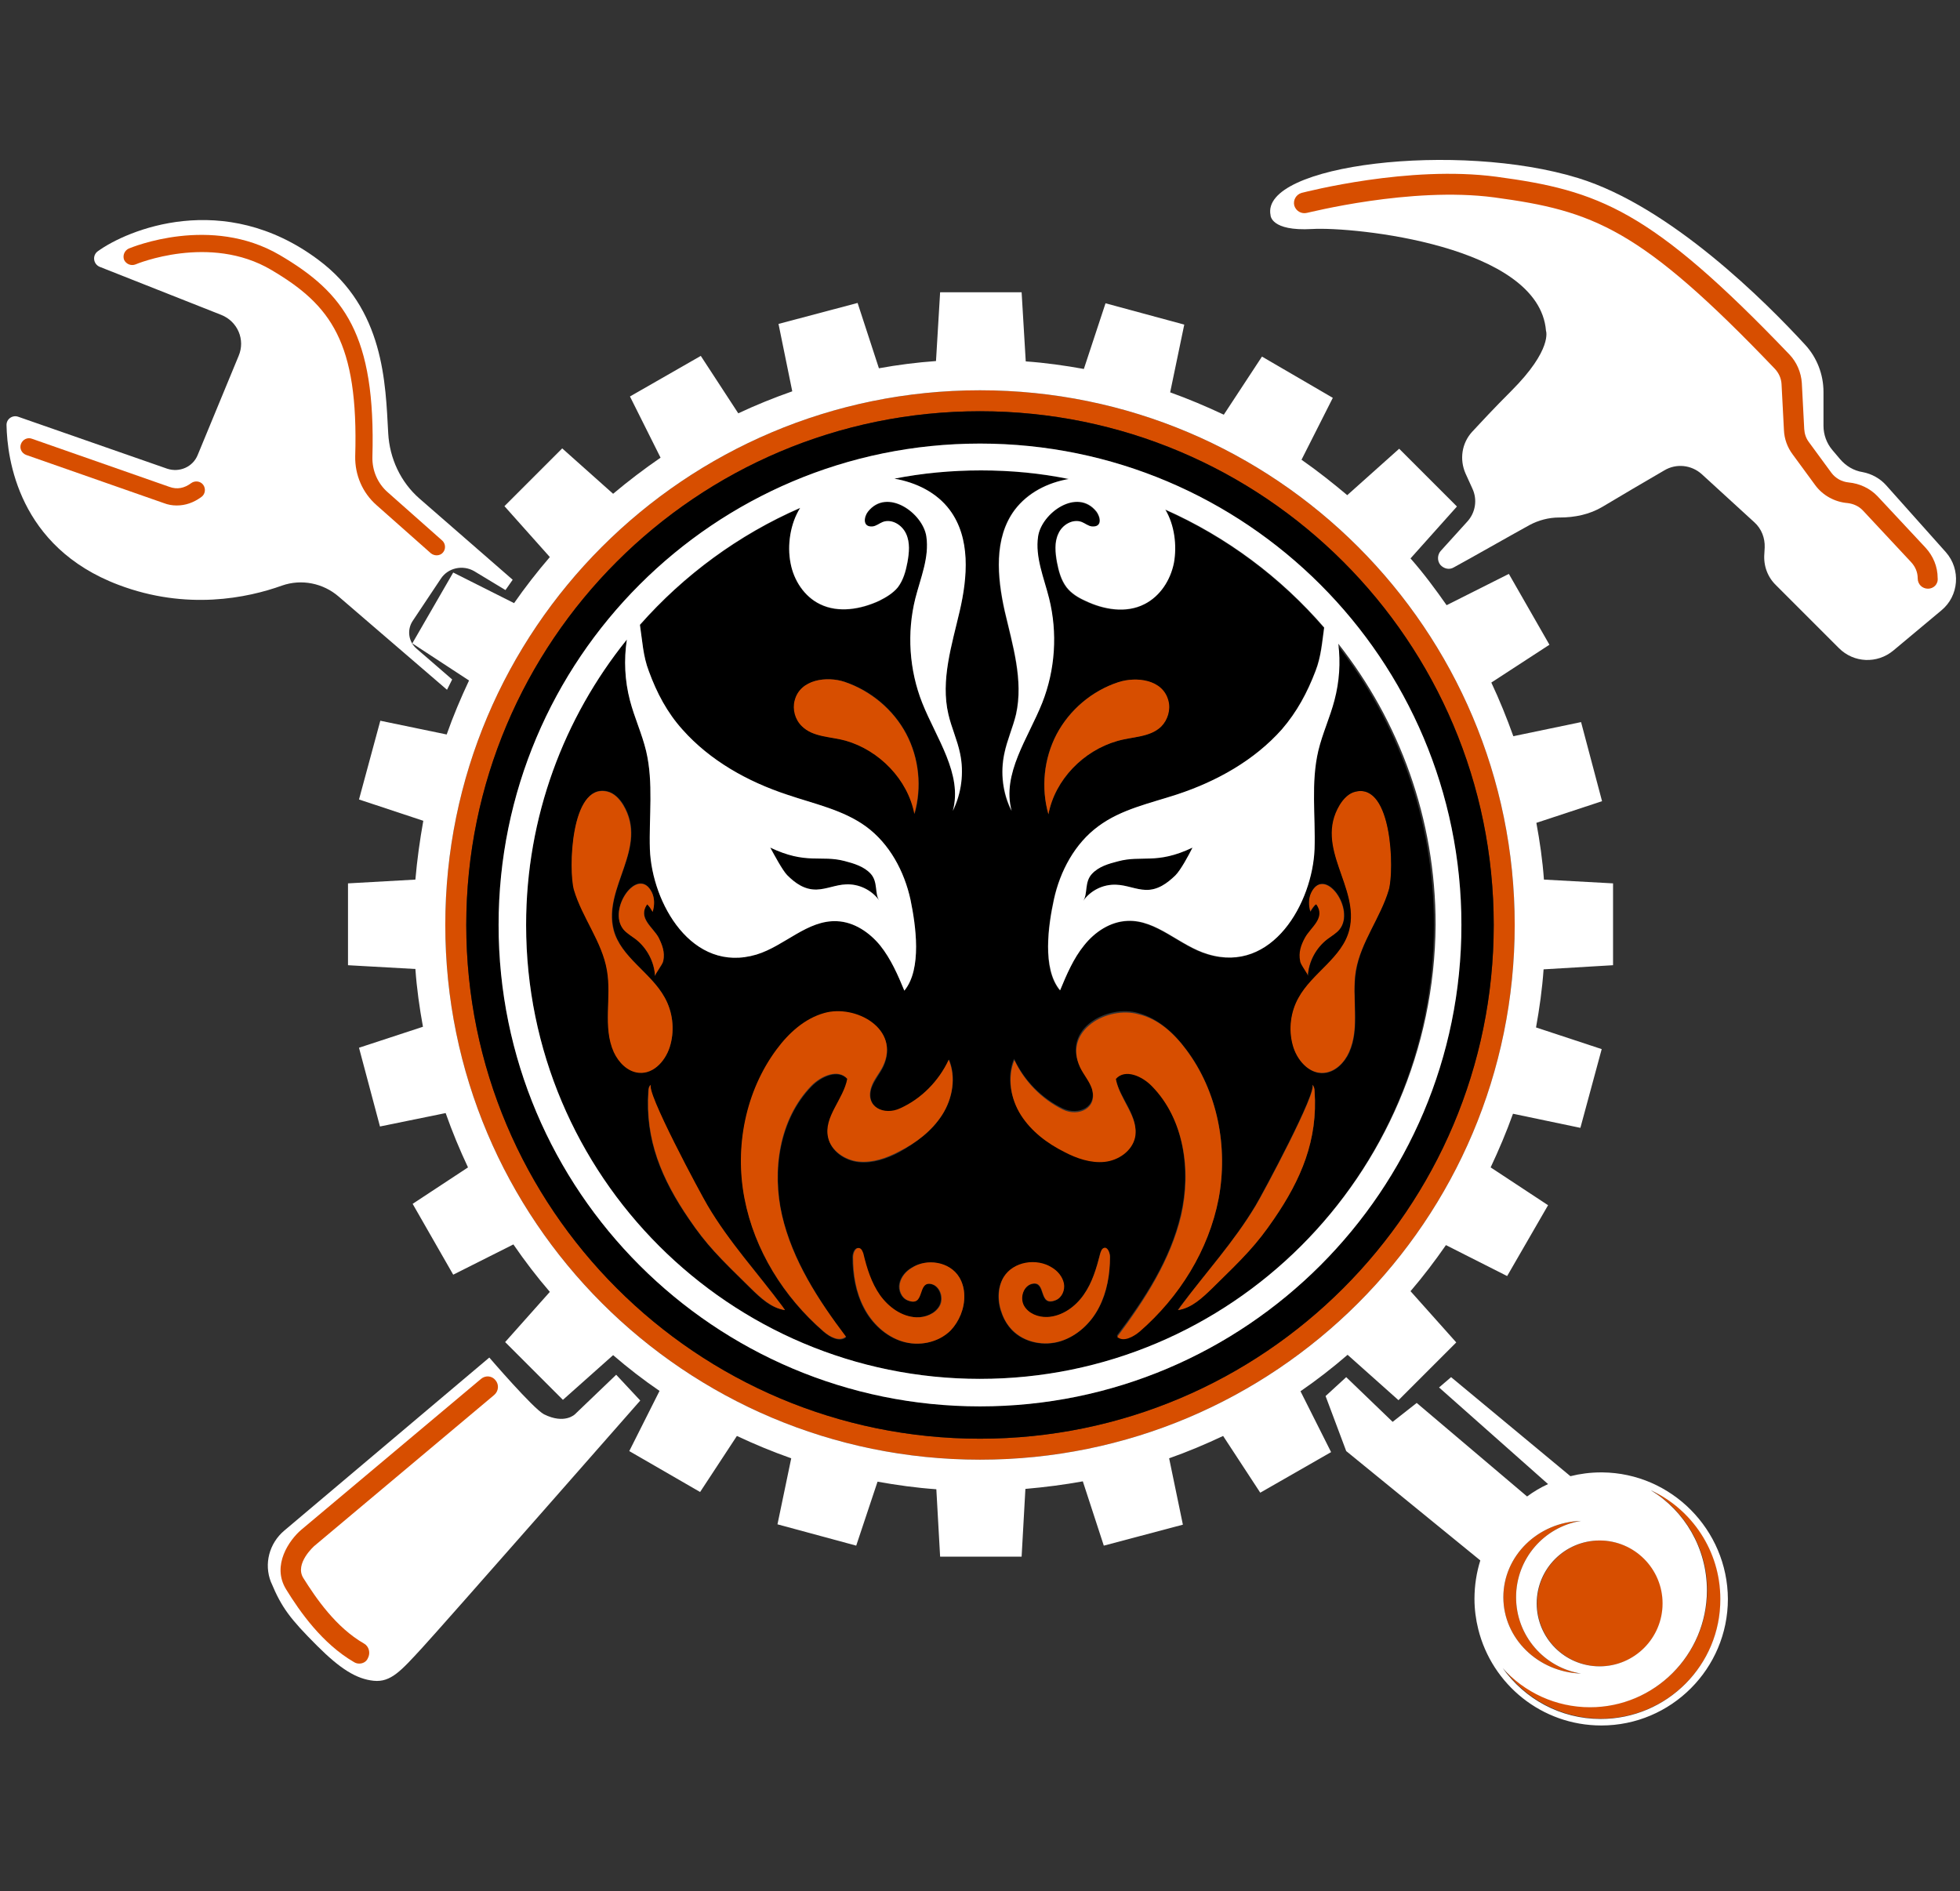 <svg width="570" height="550" xmlns="http://www.w3.org/2000/svg" xml:space="preserve" version="1.1">

 <rect width="100%" height="100%" fill="#333333" stroke="none"/>

 <g>
  <title>Layer 1</title>
     <g id="svg_1">
   <g id="svg_2">
    <g id="XMLID_4_">
     <g id="svg_3">
      <path id="svg_4" fill="#D74E00"
            d="m394.3,230.2c10.6,-2.4 11.3,22.9 9.6,28.6c-2.4,8.1 -8.1,15.1 -9.6,23.4c-1.3,7.9 1.3,16.5 -2,23.8c-1.3,3 -4,5.7 -7.3,6c-4.5,0.4 -8.1,-4 -9.2,-8.3c-1.2,-4.5 -0.5,-9.5 1.7,-13.6c4,-7.3 12.8,-11.7 14.8,-19.8c3.1,-12.4 -10.3,-23.8 -2.8,-36.3c1.1,-1.7 2.7,-3.4 4.8,-3.8z"
            class="st0"/>
         <path id="svg_5" fill="#D74E00"
               d="m285,113.5c85.9,0 155.5,69.6 155.5,155.5s-69.6,155.5 -155.5,155.5s-155.5,-69.6 -155.5,-155.5s69.6,-155.5 155.5,-155.5zm149.4,155.5c0,-82.5 -66.9,-149.4 -149.4,-149.4s-149.4,66.9 -149.4,149.4s66.9,149.4 149.4,149.4s149.4,-66.9 149.4,-149.4z"
               class="st0"/>
         <path id="svg_6"
               d="m285,119.6c82.5,0 149.4,66.9 149.4,149.4s-66.9,149.4 -149.4,149.4s-149.4,-66.9 -149.4,-149.4s66.9,-149.4 149.4,-149.4zm140,149.4c0,-77.3 -62.7,-140 -140,-140s-140,62.7 -140,140s62.7,140 140,140s140,-62.7 140,-140z"/>
         <path id="svg_7" fill="#D74E00"
               d="m381.2,259.7c4,-8.1 13.1,4.8 8.3,10.7c-1,1.2 -2.3,1.9 -3.5,2.8c-3.3,2.5 -5.5,6.6 -5.7,10.8c0,-0.8 -2.2,-3.3 -2.4,-4.5c-0.5,-2.5 0.3,-4.6 1.4,-6.8c1.6,-3.1 6,-5.7 3.3,-9.7c-0.7,0.7 -1.1,1.4 -1.7,2.2c-0.4,-1.8 -0.5,-3.8 0.3,-5.5z"
               class="st0"/>
         <path id="svg_8"
               d="m190.5,283.9c0,-0.8 2.2,-3.3 2.4,-4.5c0.5,-2.5 -0.3,-4.6 -1.4,-6.8c-1.7,-3.1 -6,-5.7 -3.3,-9.7c0.7,0.7 1.1,1.4 1.6,2.2c0.5,-1.8 0.6,-3.9 -0.2,-5.6c-4,-8.1 -13.1,4.8 -8.3,10.7c1,1.2 2.3,1.9 3.5,2.8c3.3,2.7 5.5,6.8 5.7,10.9zm189.9,0c0.2,-4.2 2.3,-8.2 5.7,-10.8c1.2,-0.9 2.6,-1.7 3.5,-2.8c4.8,-5.9 -4.4,-18.8 -8.3,-10.7c-0.8,1.7 -0.8,3.7 -0.2,5.6c0.5,-0.8 0.9,-1.6 1.7,-2.2c2.8,4 -1.6,6.6 -3.3,9.7c-1.2,2.2 -1.9,4.3 -1.4,6.8c0.1,1.1 2.3,3.7 2.3,4.4zm8.3,-96.6c17.7,22.5 28.3,50.8 28.3,81.7c0,72.9 -59.1,132 -132,132s-132,-59.1 -132,-132c0,-31.4 11,-60.3 29.3,-83c-0.9,5.9 -0.6,11.9 0.9,17.7c1.3,5 3.5,9.7 4.7,14.7c2.2,9.3 0.8,19.1 1.1,28.6c0.6,15.6 12.2,36.2 31,30.6c8.2,-2.5 14.9,-10.1 23.4,-9.7c5,0.2 9.5,3.3 12.6,7.1c3.1,3.9 5.1,8.5 7,13.1c5.2,-6.3 3.3,-19.1 1.8,-26.4c-1.8,-8.3 -6.1,-16.3 -12.9,-21.3c-6.7,-4.9 -15.1,-6.6 -23,-9.3c-11.5,-3.8 -22.4,-9.9 -30.4,-18.9c-4.5,-5 -7.5,-10.7 -9.8,-17c-1.7,-4.4 -1.9,-8.9 -2.6,-13.4c12.8,-14.5 28.7,-26.2 46.6,-34c-2.9,4.6 -3.8,10.9 -2.8,16c0.9,5 4,9.8 8.6,12c5.3,2.6 11.8,1.5 17.2,-1c2,-1 4,-2.2 5.4,-3.9c1.6,-2.1 2.4,-4.7 2.8,-7.3c0.5,-2.8 0.8,-5.7 -0.4,-8.3c-1.2,-2.6 -4.2,-4.4 -6.8,-3.4c-1,0.4 -1.9,1.2 -3,1.3c-3,0.2 -2.4,-2.9 -1.3,-4.3c5.6,-7.1 16,0.4 17,7.2c0.9,6.1 -1.7,12.1 -3.2,18c-2.5,10 -1.8,20.8 2,30.4c4.1,10.4 11.8,20.7 8.9,31.4c2.5,-5.1 3.3,-11.1 2.1,-16.7c-0.8,-3.9 -2.5,-7.5 -3.4,-11.4c-2.3,-9.9 1,-20.1 3.3,-30.1c2.3,-9.9 3.2,-21.2 -2.9,-29.4c-3.8,-5.1 -9.8,-8 -16.1,-9.1c8.1,-1.6 16.5,-2.4 25.1,-2.4c8.7,0 17.3,0.9 25.5,2.5c-6.2,1.1 -12,4 -15.7,9c-6.1,8.2 -5.1,19.5 -2.9,29.4c2.3,9.9 5.5,20.1 3.3,30.1c-0.9,3.8 -2.6,7.5 -3.4,11.4c-1.2,5.6 -0.5,11.6 2.1,16.7c-2.9,-10.8 4.8,-21.1 8.9,-31.4c3.8,-9.6 4.5,-20.4 2,-30.4c-1.5,-6 -4.1,-12 -3.2,-18c1,-6.8 11.4,-14.3 17,-7.2c1.1,1.4 1.8,4.5 -1.3,4.3c-1.1,-0.1 -2,-0.9 -3,-1.3c-2.6,-1 -5.7,0.8 -6.8,3.4c-1.2,2.5 -0.9,5.5 -0.4,8.3c0.5,2.6 1.2,5.2 2.8,7.3c1.4,1.8 3.4,3 5.4,3.9c5.4,2.6 11.9,3.7 17.2,1c4.6,-2.3 7.6,-7 8.6,-12c0.9,-5 0.2,-10.9 -2.5,-15.5c17.8,7.9 33.6,19.7 46.2,34.3c-0.6,4.3 -0.9,8.5 -2.5,12.6c-2.4,6.3 -5.4,11.9 -9.8,17c-8,9 -18.9,15.1 -30.4,18.9c-7.9,2.6 -16.3,4.3 -23,9.3c-6.8,5 -11.1,13 -12.9,21.3c-1.6,7.4 -3.5,20.1 1.8,26.4c1.9,-4.6 3.9,-9.3 7,-13.1c3.1,-3.9 7.6,-6.9 12.6,-7.1c8.5,-0.4 15.2,7.3 23.4,9.7c18.8,5.7 30.4,-15 31,-30.6c0.4,-9.6 -1.1,-19.3 1.1,-28.6c1.2,-5 3.4,-9.7 4.7,-14.7c1,-5.3 1.4,-10.9 0.7,-16.4zm15.2,71.5c1.6,-5.7 1,-31 -9.6,-28.6c-2,0.4 -3.6,2.1 -4.7,3.9c-7.5,12.5 5.9,23.9 2.8,36.3c-2,8.1 -10.8,12.5 -14.8,19.8c-2.3,4.1 -2.9,9.1 -1.7,13.6c1.1,4.4 4.8,8.7 9.2,8.3c3.3,-0.3 5.9,-3 7.3,-6c3.3,-7.3 0.6,-15.9 2,-23.8c1.4,-8.4 7.1,-15.4 9.5,-23.5zm-33.4,95.7c7.9,-11.6 12.8,-23 11.8,-37.2c0,-0.7 -0.2,-1.5 -0.8,-1.9c2.1,1.2 -14.6,32.2 -16.4,35.2c-6.4,10.7 -14.5,19.6 -21.9,29.4c-0.2,0.3 -0.5,0.7 -0.7,1c4,-0.6 7.1,-3.6 10,-6.4c9.4,-9.1 12.8,-12.6 18,-20.1zm-16.1,-6c2.8,-15 -0.3,-31.2 -9.5,-43.4c-3.5,-4.7 -8.1,-8.9 -13.8,-10.5c-9.1,-2.6 -22.2,4.6 -17.1,15.4c1,2.1 2.7,3.9 3.4,6.1c2,5.9 -3.8,8.4 -8.4,6.2c-6.2,-3 -11.2,-8.2 -14.1,-14.4c-2.2,5.1 -1.1,11.3 1.9,16c3,4.7 7.6,8.2 12.6,10.7c3.6,1.9 7.6,3.3 11.7,2.9c4.1,-0.4 8.1,-3.2 8.9,-7.1c1.3,-5.9 -4.5,-11 -5.6,-17c2.7,-3 7.7,-0.8 10.5,2.1c9.3,9.6 11.5,24.6 8.5,37.6c-3,13.1 -10.5,24.6 -18.6,35.3c1.9,1.6 4.7,0.1 6.6,-1.6c11.6,-9.7 20.1,-23.3 23,-38.3zm-16.8,-137.2c1.9,-1.9 2.8,-4.9 2.1,-7.5c-1.6,-6.2 -9.4,-7.1 -14.5,-5.4c-7.6,2.5 -14.2,8 -17.9,15.1c-3.8,7.1 -4.6,15.6 -2.4,23.3c1.9,-10 10.2,-18.5 20,-21.3c4.4,-1.3 9.5,-1.1 12.7,-4.2zm-18,169c2.4,-4.5 3.2,-9.7 3.2,-14.7c0,-1.2 -0.7,-3 -1.8,-2.6c-0.6,0.2 -0.9,1 -1.1,1.6c-1,4.2 -2.3,8.4 -4.8,12c-2.5,3.5 -6.3,6.3 -10.6,6.5c-2.7,0.1 -5.5,-1 -6.8,-3.3c-1.3,-2.3 -0.1,-5.9 2.5,-6.4c4.1,-0.8 1.7,6.8 6.7,4.8c1.9,-0.7 2.8,-3 2.4,-4.9c-0.4,-2 -1.8,-3.6 -3.5,-4.6c-4.4,-2.7 -11.1,-1.8 -14,2.8c-1.9,3.2 -1.8,7.3 -0.4,10.8c0.7,1.7 1.7,3.3 2.9,4.6c3.6,3.6 9.3,4.7 14.1,3.2c4.9,-1.6 8.9,-5.3 11.2,-9.8zm-40.2,2c1.4,-3.5 1.5,-7.6 -0.4,-10.8c-2.8,-4.6 -9.5,-5.6 -14,-2.8c-1.7,1 -3.1,2.7 -3.5,4.6c-0.4,2 0.6,4.2 2.4,4.9c5.1,2 2.6,-5.6 6.7,-4.8c2.6,0.5 3.8,4 2.5,6.4c-1.3,2.3 -4.2,3.4 -6.8,3.3c-4.3,-0.2 -8.2,-3 -10.6,-6.5c-2.5,-3.5 -3.7,-7.8 -4.8,-12c-0.2,-0.6 -0.4,-1.4 -1.1,-1.6c-1.2,-0.4 -1.9,1.3 -1.9,2.6c0,5.1 0.9,10.2 3.2,14.7c2.3,4.5 6.3,8.3 11.1,9.8c4.8,1.5 10.5,0.5 14.1,-3.2c1.5,-1.3 2.4,-2.9 3.1,-4.6zm-5.3,-58.2c3,-4.7 4,-10.9 1.9,-16c-2.9,6.2 -8,11.4 -14.1,14.4c-4.6,2.2 -10.3,-0.4 -8.4,-6.2c0.8,-2.2 2.4,-4 3.4,-6.1c5,-10.8 -8.1,-18 -17.1,-15.4c-5.6,1.6 -10.2,5.8 -13.8,10.5c-9.2,12.2 -12.3,28.4 -9.4,43.4c2.8,15 11.4,28.6 22.9,38.6c1.9,1.6 4.7,3.2 6.6,1.6c-8,-10.7 -15.5,-22.3 -18.6,-35.3c-3,-13.1 -0.8,-28 8.5,-37.6c2.8,-2.9 7.8,-5.2 10.5,-2.1c-1.1,6 -6.8,11.1 -5.6,17c0.8,4 4.9,6.7 8.9,7.1c4,0.4 8.1,-1 11.7,-2.9c4.9,-2.8 9.6,-6.2 12.6,-11zm-8.1,-87.4c2.2,-7.7 1.3,-16.2 -2.4,-23.3c-3.8,-7.1 -10.3,-12.6 -17.9,-15.1c-5.1,-1.7 -13,-0.8 -14.5,5.4c-0.7,2.6 0.2,5.6 2.1,7.5c3.3,3.2 8.4,2.9 12.7,4.2c9.8,2.8 18.1,11.3 20,21.3zm-37.7,144.3c-0.2,-0.3 -0.5,-0.6 -0.7,-1c-7.3,-9.9 -15.5,-18.7 -21.9,-29.4c-1.8,-2.9 -18.5,-34 -16.4,-35.2c-0.6,0.4 -0.8,1.2 -0.8,1.9c-1,14.2 3.9,25.7 11.8,37.2c5.1,7.5 8.6,11 17.9,20.1c2.9,2.9 6.1,5.9 10.1,6.4zm-33.3,-77.3c1.2,-4.5 0.6,-9.5 -1.7,-13.6c-4,-7.3 -12.8,-11.7 -14.8,-19.8c-3.1,-12.4 10.3,-23.8 2.8,-36.3c-1.1,-1.8 -2.7,-3.4 -4.7,-3.9c-10.6,-2.4 -11.3,22.9 -9.6,28.6c2.4,8.1 8.1,15.1 9.6,23.4c1.3,7.9 -1.3,16.5 2,23.8c1.4,3 4,5.7 7.3,6c4.4,0.5 8,-3.9 9.1,-8.2z"/>
         <path id="svg_9" fill="#D74E00"
               d="m382.3,317.3c1,14.2 -3.9,25.7 -11.8,37.2c-5.1,7.5 -8.6,11 -17.9,20.1c-2.9,2.8 -6,5.8 -10,6.4c0.2,-0.3 0.5,-0.6 0.7,-1c7.3,-9.9 15.5,-18.7 21.9,-29.4c1.8,-2.9 18.5,-34 16.4,-35.2c0.5,0.4 0.7,1.2 0.7,1.9z"
               class="st0"/>
         <path id="svg_10" fill="#D74E00"
               d="m344.9,305.2c9.2,12.2 12.3,28.4 9.5,43.4c-2.9,15 -11.4,28.6 -22.9,38.6c-1.9,1.6 -4.8,3.2 -6.6,1.6c8,-10.7 15.5,-22.3 18.6,-35.3c3,-13.1 0.9,-28 -8.5,-37.6c-2.8,-2.9 -7.8,-5.2 -10.5,-2.1c1.1,6 6.8,11.1 5.6,17c-0.9,4 -4.9,6.7 -8.9,7.1c-4,0.4 -8.1,-1 -11.7,-2.9c-5,-2.5 -9.6,-6 -12.6,-10.7c-3,-4.7 -4,-10.9 -1.9,-16c2.9,6.2 8,11.4 14.1,14.4c4.6,2.2 10.3,-0.4 8.4,-6.2c-0.8,-2.2 -2.4,-4 -3.4,-6.1c-5,-10.8 8.1,-18 17.1,-15.4c5.6,1.3 10.2,5.5 13.7,10.2z"
               class="st0"/>
         <path id="svg_11"
               d="m346.8,246.5c-1.1,2.2 -3.4,6.5 -5,8.1c-2.4,2.3 -5.1,4.3 -8.6,4.2c-2.9,-0.1 -5.6,-1.4 -8.5,-1.5c-3.8,-0.2 -7.5,1.6 -9.7,4.7c1.4,-2 0.4,-5.4 2.5,-7.9c2,-2.2 4.9,-3 7.6,-3.7c7,-1.8 11.3,1.1 21.7,-3.9z"/>
         <path id="svg_12" fill="#D74E00"
               d="m339.8,203.8c0.7,2.6 -0.2,5.6 -2.1,7.5c-3.3,3.2 -8.4,2.9 -12.8,4.2c-9.8,2.8 -18.1,11.2 -20,21.3c-2.2,-7.7 -1.3,-16.2 2.4,-23.3c3.8,-7.1 10.3,-12.6 17.9,-15.1c5.2,-1.7 13,-0.9 14.6,5.4z"
               class="st0"/>
         <path id="svg_13" fill="#D74E00"
               d="m322.8,365.5c0,5.1 -0.9,10.2 -3.2,14.7c-2.3,4.5 -6.3,8.3 -11.1,9.8c-4.8,1.5 -10.5,0.5 -14.1,-3.2c-1.3,-1.3 -2.3,-2.9 -2.9,-4.6c-1.4,-3.5 -1.5,-7.6 0.4,-10.8c2.8,-4.6 9.6,-5.6 14,-2.8c1.7,1 3.1,2.7 3.5,4.6c0.4,2 -0.6,4.2 -2.4,4.9c-5.1,2 -2.6,-5.6 -6.7,-4.8c-2.6,0.5 -3.8,4 -2.5,6.4c1.3,2.3 4.1,3.4 6.8,3.3c4.3,-0.2 8.2,-3 10.6,-6.5c2.5,-3.5 3.7,-7.8 4.8,-12c0.2,-0.6 0.4,-1.4 1.1,-1.6c1,-0.3 1.7,1.4 1.7,2.6z"
               class="st0"/>
         <path id="svg_14" fill="#D74E00"
               d="m279,371.5c1.9,3.2 1.8,7.3 0.4,10.8c-0.7,1.7 -1.7,3.3 -2.9,4.6c-3.6,3.6 -9.3,4.7 -14.1,3.2c-4.8,-1.5 -8.8,-5.3 -11.1,-9.8c-2.4,-4.5 -3.2,-9.7 -3.2,-14.7c0,-1.2 0.7,-3 1.9,-2.6c0.6,0.2 0.9,1 1.1,1.6c1,4.2 2.3,8.4 4.8,12c2.5,3.5 6.3,6.3 10.6,6.5c2.6,0.1 5.5,-1 6.8,-3.3c1.3,-2.3 0.1,-5.9 -2.5,-6.4c-4.1,-0.8 -1.7,6.8 -6.7,4.8c-1.9,-0.7 -2.8,-3 -2.4,-4.9c0.4,-2 1.8,-3.6 3.5,-4.6c4.2,-2.8 11,-1.9 13.8,2.8z"
               class="st0"/>
         <path id="svg_15" fill="#D74E00"
               d="m275.9,308.2c2.2,5.1 1.1,11.3 -1.9,16c-3,4.7 -7.6,8.2 -12.6,10.7c-3.6,1.9 -7.6,3.3 -11.7,2.9c-4,-0.4 -8.1,-3.2 -8.9,-7.1c-1.3,-5.9 4.5,-11 5.6,-17c-2.7,-3 -7.7,-0.8 -10.5,2.1c-9.3,9.6 -11.5,24.6 -8.5,37.6c3,13.1 10.5,24.6 18.6,35.3c-1.9,1.6 -4.7,0.1 -6.6,-1.6c-11.5,-10 -20,-23.6 -22.9,-38.6c-2.9,-15 0.3,-31.2 9.4,-43.4c3.5,-4.7 8.1,-8.9 13.8,-10.5c9.1,-2.6 22.2,4.6 17.1,15.4c-1,2.1 -2.7,3.9 -3.4,6.1c-2,5.9 3.8,8.4 8.4,6.2c6.2,-2.8 11.2,-7.9 14.1,-14.1z"
               class="st0"/>
         <path id="svg_16" fill="#D74E00"
               d="m263.5,213.4c3.8,7.1 4.6,15.6 2.4,23.3c-1.9,-10 -10.2,-18.5 -20,-21.3c-4.4,-1.2 -9.5,-1 -12.7,-4.2c-2,-1.9 -2.8,-4.9 -2.1,-7.5c1.6,-6.2 9.4,-7.1 14.5,-5.4c7.6,2.6 14.2,8.1 17.9,15.1z"
               class="st0"/>
         <path id="svg_17"
               d="m253.3,254c2.2,2.4 1.1,5.8 2.5,7.9c-2.2,-3.1 -6,-4.9 -9.7,-4.7c-2.9,0.1 -5.6,1.4 -8.5,1.5c-3.5,0.1 -6.2,-1.8 -8.6,-4.2c-1.5,-1.5 -3.8,-5.9 -5,-8.1c10.4,5 14.7,2.1 21.6,3.9c2.8,0.7 5.7,1.6 7.7,3.7z"/>
         <path id="svg_18" fill="#D74E00"
               d="m227.6,380c0.2,0.3 0.5,0.7 0.7,1c-4,-0.6 -7.1,-3.6 -10,-6.4c-9.3,-9.1 -12.8,-12.6 -17.9,-20.1c-7.9,-11.6 -12.8,-23 -11.8,-37.2c0,-0.7 0.2,-1.5 0.8,-1.9c-2.1,1.2 14.6,32.2 16.4,35.2c6.3,10.7 14.5,19.6 21.8,29.4z"
               class="st0"/>
         <path id="svg_19" fill="#D74E00"
               d="m193.3,290.1c2.3,4.1 2.9,9.1 1.7,13.6c-1.1,4.4 -4.7,8.7 -9.2,8.3c-3.3,-0.3 -5.9,-3 -7.3,-6c-3.3,-7.3 -0.6,-15.9 -2,-23.8c-1.4,-8.3 -7.2,-15.3 -9.6,-23.4c-1.6,-5.7 -1,-31 9.6,-28.6c2,0.4 3.6,2.1 4.7,3.9c7.5,12.5 -5.9,23.9 -2.8,36.3c2.1,8 10.9,12.4 14.9,19.7z"
               class="st0"/>
         <path id="svg_20" fill="#D74E00"
               d="m191.5,272.6c1.1,2.2 1.9,4.3 1.4,6.8c-0.2,1.2 -2.4,3.7 -2.4,4.5c-0.2,-4.2 -2.3,-8.2 -5.7,-10.8c-1.2,-0.9 -2.6,-1.7 -3.5,-2.8c-4.8,-5.9 4.4,-18.8 8.3,-10.7c0.8,1.7 0.8,3.7 0.2,5.6c-0.5,-0.8 -0.9,-1.6 -1.6,-2.2c-2.8,4 1.6,6.6 3.3,9.6z"
               class="st0"/>
         <path id="svg_21" fill="#FFFFFF"
               d="m285,129c-77.3,0 -140,62.7 -140,140s62.7,140 140,140s140,-62.7 140,-140s-62.7,-140 -140,-140zm0,272c-72.9,0 -132,-59.1 -132,-132c0,-31.4 11,-60.3 29.3,-83c-0.9,5.9 -0.6,12 0.9,17.7c1.3,5 3.5,9.7 4.7,14.7c2.2,9.3 0.8,19.1 1.1,28.6c0.6,15.6 12.2,36.2 31,30.6c8.2,-2.5 14.8,-10.1 23.4,-9.7c5,0.2 9.5,3.3 12.6,7.1c3.1,3.9 5.1,8.5 7,13.1c5.2,-6.3 3.3,-19.1 1.8,-26.4c-1.8,-8.3 -6.1,-16.3 -12.9,-21.3c-6.7,-4.9 -15.1,-6.6 -23,-9.3c-11.5,-3.8 -22.4,-9.9 -30.4,-18.9c-4.5,-5 -7.5,-10.7 -9.8,-17c-1.7,-4.4 -1.9,-8.9 -2.6,-13.5c12.8,-14.5 28.7,-26.2 46.6,-34c-2.9,4.6 -3.8,10.9 -2.8,16c0.9,5 4,9.8 8.6,12c5.3,2.6 11.8,1.5 17.2,-1c2,-1 4,-2.2 5.4,-3.9c1.6,-2.1 2.3,-4.7 2.8,-7.3c0.5,-2.8 0.8,-5.7 -0.4,-8.3c-1.2,-2.6 -4.2,-4.4 -6.8,-3.4c-1,0.4 -1.9,1.2 -3,1.3c-3,0.2 -2.4,-2.9 -1.3,-4.3c5.6,-7.1 16,0.4 17,7.2c0.9,6.1 -1.7,12.1 -3.2,18c-2.5,10 -1.8,20.8 2,30.4c4.1,10.3 11.8,20.7 8.9,31.4c2.5,-5.1 3.3,-11.1 2.1,-16.7c-0.8,-3.9 -2.5,-7.5 -3.4,-11.4c-2.3,-9.9 1,-20.1 3.3,-30s3.2,-21.2 -2.9,-29.4c-3.8,-5.1 -9.8,-8 -16.1,-9.1c8.1,-1.6 16.6,-2.4 25.2,-2.4c8.7,0 17.3,0.8 25.5,2.5c-6.2,1.1 -11.9,4 -15.7,9c-6.1,8.2 -5.1,19.5 -2.9,29.4c2.3,9.9 5.5,20.1 3.3,30c-0.9,3.8 -2.6,7.5 -3.4,11.4c-1.2,5.6 -0.5,11.6 2.1,16.7c-2.9,-10.8 4.8,-21.1 8.9,-31.4c3.8,-9.6 4.5,-20.4 2,-30.4c-1.5,-6 -4.1,-12 -3.2,-18c1,-6.8 11.4,-14.3 17,-7.2c1.1,1.5 1.8,4.5 -1.3,4.3c-1.1,-0.1 -2,-0.9 -3,-1.3c-2.6,-1 -5.7,0.8 -6.8,3.4c-1.2,2.5 -0.9,5.5 -0.4,8.3c0.5,2.6 1.2,5.2 2.8,7.3c1.4,1.8 3.4,3 5.4,3.9c5.4,2.6 11.9,3.7 17.2,1c4.6,-2.3 7.6,-7 8.6,-12c0.9,-5 0.2,-11 -2.5,-15.5c17.8,7.9 33.6,19.7 46.2,34.3c-0.6,4.3 -0.9,8.5 -2.5,12.6c-2.4,6.3 -5.4,11.9 -9.8,17c-8,9 -18.9,15.1 -30.4,18.9c-7.9,2.6 -16.3,4.3 -23,9.3c-6.8,5 -11.1,13 -12.9,21.3c-1.6,7.4 -3.5,20.1 1.8,26.4c1.9,-4.6 3.9,-9.3 7,-13.1c3.1,-3.9 7.6,-6.9 12.6,-7.1c8.5,-0.4 15.2,7.3 23.4,9.7c18.8,5.7 30.4,-15 31,-30.6c0.3,-9.6 -1.1,-19.3 1.1,-28.6c1.2,-5 3.4,-9.7 4.7,-14.7c1.4,-5.3 1.8,-10.9 1.1,-16.4c17.7,22.5 28.3,50.8 28.3,81.7c-0.5,73 -59.6,132.1 -132.5,132.1zm-61,-154.5c10.5,5 14.7,2.1 21.6,3.9c2.7,0.7 5.7,1.6 7.6,3.7c2.2,2.4 1.1,5.8 2.5,7.8c-2.2,-3.1 -6,-4.9 -9.7,-4.7c-2.9,0.1 -5.6,1.4 -8.5,1.5c-3.5,0.1 -6.2,-1.8 -8.6,-4.2c-1.4,-1.5 -3.7,-5.8 -4.9,-8zm122.8,0c-1.1,2.2 -3.4,6.5 -5,8.1c-2.4,2.3 -5.1,4.3 -8.6,4.2c-2.9,-0.1 -5.6,-1.4 -8.5,-1.5c-3.8,-0.2 -7.5,1.6 -9.7,4.7c1.4,-2 0.3,-5.4 2.5,-7.8c2,-2.2 4.9,-3 7.6,-3.7c7,-1.9 11.2,1 21.7,-4z"
               class="st0"/>
         <path id="svg_22" fill="#FFFFFF"
               d="m469.1,280.7l0,-23.8l-20.1,-1.1c-0.4,-5.6 -1.2,-11.1 -2.2,-16.5l19.1,-6.3l-6.1,-23l-19.7,4.1c-1.9,-5.3 -4,-10.5 -6.4,-15.6l16.9,-11l-11.8,-20.6l-18.1,9.1c-3.3,-4.7 -6.7,-9.3 -10.5,-13.6l13.5,-15.1l-16.8,-16.8l-15.1,13.5c-4.3,-3.6 -8.7,-7.1 -13.3,-10.3l9.1,-18l-20.6,-12l-11.1,16.9c-5.1,-2.4 -10.3,-4.6 -15.6,-6.5l4.1,-19.7l-22.9,-6.2l-6.3,19.1c-5.5,-1 -11.2,-1.8 -16.9,-2.2l-1.2,-20.1l-23.7,0l-1.2,20c-5.6,0.4 -11.1,1.1 -16.6,2.1l-6.2,-19l-23,6.1l4,19.6c-5.4,1.9 -10.6,4 -15.7,6.4l-10.9,-16.7l-20.6,11.8l8.9,17.8c-4.8,3.3 -9.4,6.8 -13.8,10.5l-14.8,-13.2l-16.8,16.8l13.2,14.8c-3.7,4.3 -7.2,8.8 -10.4,13.4l-17.7,-8.9l-11.9,20.6l16.5,10.8c-2.4,5.1 -4.6,10.3 -6.5,15.7l-19.3,-4l-6.2,22.9l18.7,6.2c-1,5.6 -1.8,11.3 -2.3,17.1l-19.6,1.1l0,23.8l19.6,1.1c0.4,5.7 1.2,11.3 2.2,16.8l-18.6,6.1l6.1,22.9l19.1,-3.9c1.9,5.4 4.1,10.7 6.5,15.8l-16.1,10.6l11.8,20.6l17.5,-8.8c3.3,4.8 6.8,9.4 10.6,13.8l-13,14.6l16.8,16.8l14.6,-13c4.3,3.7 8.8,7.2 13.5,10.4l-8.8,17.5l20.6,11.9l10.7,-16.3c5.1,2.4 10.4,4.6 15.8,6.5l-4,19.2l22.9,6.2l6.2,-18.6c5.6,1 11.3,1.8 17.1,2.2l1.1,19.6l23.7,0l1.1,-19.7c5.7,-0.5 11.2,-1.2 16.7,-2.2l6.1,18.7l23,-6.1l-4,-19.3c5.4,-1.9 10.6,-4.1 15.7,-6.5l10.8,16.5l20.6,-11.8l-8.9,-17.7c4.8,-3.3 9.3,-6.8 13.7,-10.6l14.8,13.2l16.8,-16.8l-13.3,-14.9c3.7,-4.3 7.1,-8.8 10.3,-13.4l17.8,9l11.9,-20.6l-16.7,-11c2.4,-5.1 4.6,-10.3 6.5,-15.6l19.6,4.1l6.2,-22.9l-19.1,-6.3c1,-5.5 1.8,-11.2 2.2,-16.9l20.2,-1.2zm-184.1,143.8c-85.9,0 -155.5,-69.6 -155.5,-155.5s69.6,-155.5 155.5,-155.5s155.5,69.6 155.5,155.5s-69.6,155.5 -155.5,155.5z"/>
     </g>
    </g>
   </g>
         <path id="svg_23" fill="#FFFFFF"
               d="m142.3,394.8l-59.6,50.3c-4.4,3.7 -6,9.7 -3.9,15c0,0.1 0.1,0.1 0.1,0.2c3,7.2 5.5,10.5 13.3,18.3c6.8,6.8 11.5,9.7 16.5,10.2s8,-3 14,-9.5s63.5,-72 63.5,-72l-7,-7.5l-12,11.5c0,0 -3,3 -9,0c-3.1,-1.6 -15.9,-16.5 -15.9,-16.5z"/>
         <g id="svg_24">
    <path id="svg_25" fill="#D74E00"
          d="m104.5,483.8c-0.5,0 -1,-0.1 -1.5,-0.4c-9.3,-5.4 -15.8,-14.7 -19.8,-21.2c-4.3,-7 1,-14.4 4.4,-17.3l52.3,-43.9c1.3,-1.1 3.2,-0.9 4.2,0.4c1.1,1.3 0.9,3.2 -0.4,4.3l-52.3,43.9c0,0 -5.8,5.1 -3.2,9.3c3.7,5.9 9.5,14.4 17.7,19.1c1.4,0.8 1.9,2.7 1.1,4.2c-0.4,1 -1.4,1.6 -2.5,1.6z"
          class="st0"/>
   </g>
         <g id="svg_26">
    <g id="XMLID_3_">
     <g id="svg_27">
      <path id="svg_28" fill="#D74E00"
            d="m465.3,448c10.1,0 18.3,8.2 18.3,18.3s-8.2,18.3 -18.3,18.3s-18.3,-8.2 -18.3,-18.3s8.2,-18.3 18.3,-18.3z"
            class="st0"/>
         <path id="svg_29" fill="#D74E00"
               d="m459.8,442.3c-10.7,1.7 -18.9,11 -18.9,22.2s8.2,20.5 18.9,22.2c-12.5,-0.4 -22.6,-10.2 -22.6,-22.2s10,-21.8 22.6,-22.2z"
               class="st0"/>
         <path id="svg_30" fill="#D74E00"
               d="m480.2,433.4c11.9,5.5 20.2,17.6 20.2,31.6c0,19.2 -15.6,34.8 -34.8,34.8c-11.7,0 -22.1,-5.8 -28.5,-14.8c6.3,7.1 15.5,11.4 25.4,11.4c18.8,0 34,-15.3 34,-34c0,-12.2 -6.5,-23 -16.3,-29z"
               class="st0"/>
         <path id="svg_31" fill="#FFFFFF"
               d="m466,428.2c-0.1,0 -0.3,0 -0.4,0c-3.1,0 -6.1,0.4 -8.9,1.1l-34.7,-28.8l-3.5,3l31.7,28.1c-2.2,1 -4.2,2.2 -6.1,3.6l-32.1,-27.2l-7,5.5l-13.5,-13l-6,5.5l6,16l39,31.8c-1.1,3.5 -1.7,7.3 -1.7,11.2c0,3 0.4,6 1.1,8.8c4,16.1 18.5,28 35.8,28c20.3,0 36.8,-16.5 36.8,-36.8c-0.1,-20.1 -16.4,-36.6 -36.5,-36.8zm17.5,38.1c0,10.1 -8.2,18.3 -18.3,18.3s-18.3,-8.2 -18.3,-18.3s8.2,-18.3 18.3,-18.3s18.3,8.2 18.3,18.3zm-23.7,-24c-10.7,1.7 -18.9,11 -18.9,22.2s8.2,20.5 18.9,22.2c-12.5,-0.4 -22.6,-10.2 -22.6,-22.2c0,-12 10,-21.8 22.6,-22.2zm5.7,57.6c-11.7,0 -22.1,-5.8 -28.5,-14.8c6.3,7.1 15.5,11.4 25.4,11.4c18.8,0 34,-15.3 34,-34c0,-12.3 -6.5,-23.1 -16.3,-29.1c11.9,5.5 20.2,17.6 20.2,31.6c0.1,19.2 -15.5,34.9 -34.8,34.9z"/>
     </g>
    </g>
   </g>
         <g id="svg_32">
    <path id="svg_33" fill="#FFFFFF"
          d="m516.5,170.2l18.3,18.3c4.3,4.3 11.1,4.6 15.8,0.7l14,-11.7c5.1,-4.2 5.7,-11.9 1.3,-16.9l-17.4,-19.5c-1.8,-2 -4.2,-3.3 -6.8,-3.8l0,0c-2.6,-0.4 -4.9,-1.8 -6.6,-3.8l-2.2,-2.6c-1.7,-2 -2.6,-4.5 -2.6,-7.1l0,-9.8c0,-5.1 -1.9,-10 -5.3,-13.7c-11.4,-12.4 -39.1,-40.2 -66,-48.5c-35,-10.8 -92.6,-4 -89.5,10.8c0,0 0,4.7 12.1,4c12.1,-0.7 66,4.7 68,29.6c0,0 2,5.4 -10.1,17.5c-5.1,5.1 -8.8,9.1 -11.4,11.9c-3,3.3 -3.7,8 -1.9,12.1l2,4.4c1.5,3.2 0.9,7 -1.5,9.6l-7.7,8.5c-1,1.1 -1.1,2.9 -0.1,4.1l0,0c1,1.1 2.6,1.5 3.9,0.7c4.8,-2.6 16,-9 22,-12.3c2.6,-1.4 5.6,-2.2 8.6,-2.2c0.1,0 0.1,0 0.2,0c4.4,0 8.7,-0.9 12.4,-3.1c5.2,-3.1 12.8,-7.6 18,-10.6c3.5,-2.1 7.9,-1.6 10.9,1.1l15.3,14c2.1,1.9 3.1,4.6 3,7.3l-0.1,1.8c-0.3,3.6 1,6.9 3.4,9.2z"/>
   </g>
         <g id="svg_34">
    <path id="svg_35" fill="#D74E00"
          d="m560.7,171.2c-1.7,0 -3,-1.3 -3,-3c0,-1.8 -0.7,-3.4 -1.9,-4.7l-14,-15c-1.2,-1.3 -2.8,-2 -4.5,-2.2c-3.7,-0.3 -7.2,-2.2 -9.4,-5.2l-6.6,-9c-1.5,-2 -2.4,-4.5 -2.5,-7l-0.7,-13.4c-0.1,-1.7 -0.8,-3.2 -1.9,-4.4c-39.2,-41 -52.8,-46 -81.7,-49.9c-24.3,-3.2 -54.1,4.5 -54.4,4.5c-1.6,0.4 -3.2,-0.5 -3.7,-2.1c-0.4,-1.6 0.5,-3.2 2.1,-3.7c1.3,-0.3 31.2,-8.1 56.7,-4.7c29.8,4 44.8,9.5 85.2,51.7c2.1,2.2 3.4,5.2 3.6,8.3l0.7,13.4c0.1,1.4 0.5,2.6 1.3,3.7l6.6,9c1.2,1.6 3,2.6 5,2.8c3.2,0.3 6.2,1.7 8.4,4l14,15c2.2,2.4 3.5,5.5 3.5,8.8c0.2,1.8 -1.2,3.1 -2.8,3.1z"
          class="st0"/>
   </g>
         <path id="svg_36" fill="#FFFFFF"
               d="m29,77.6l35.4,14c4.7,1.9 7,7.2 5,11.9l-11.9,28.8c-1.4,3.5 -5.3,5.2 -8.9,4l-43.3,-15.1c-1.7,-0.6 -3.5,0.7 -3.4,2.5c0.2,9.6 3.4,35.4 32.6,46.4c19.8,7.5 37.5,3.8 47.5,0.2c5.7,-2 12,-0.7 16.5,3.2l31.5,27.1l1.5,-3l-10.4,-9c-2.3,-2 -2.8,-5.4 -1.1,-8l8.2,-12.3c2.1,-3.2 6.4,-4.1 9.7,-2.2l9.1,5.5l2.1,-3l-27.1,-23.6c-5.5,-4.8 -8.7,-11.7 -9.1,-19c-0.8,-14.5 -1.1,-36.2 -20.4,-50.5c-27.5,-20.5 -55.6,-8.6 -64.1,-2.4c-1.6,1.2 -1.3,3.7 0.6,4.5z"/>
         <g id="svg_37">
    <path id="svg_38" fill="#D74E00"
          d="m127,161.5c-0.6,0 -1.2,-0.2 -1.7,-0.6l-15.8,-14c-4.1,-3.6 -6.3,-8.8 -6.2,-14.2c1,-33.2 -7.1,-44 -24.4,-54.2c-17.9,-10.6 -39.3,-1.7 -39.5,-1.6c-1.3,0.5 -2.7,-0.1 -3.3,-1.3c-0.5,-1.3 0.1,-2.7 1.3,-3.3c1,-0.4 23.9,-9.9 44,1.9c18.7,11 27.9,23.1 26.9,58.7c-0.1,3.9 1.5,7.7 4.5,10.3l15.8,14c1,0.9 1.1,2.5 0.2,3.5c-0.4,0.5 -1.1,0.8 -1.8,0.8z"
          class="st0"/>
   </g>
         <g id="svg_39">
    <path id="svg_40" fill="#D74E00"
          d="m51.4,147c-1.3,0 -2.5,-0.2 -3.8,-0.7l-40,-14c-1.3,-0.5 -2,-1.9 -1.5,-3.2c0.5,-1.3 1.9,-2 3.2,-1.5l40,14c2.2,0.8 4.3,0.4 6.3,-1.1c1.1,-0.8 2.7,-0.6 3.5,0.5c0.8,1.1 0.6,2.7 -0.5,3.5c-2.3,1.7 -4.7,2.5 -7.2,2.5z"
          class="st0"/>
   </g>
  </g>
 </g>
</svg>